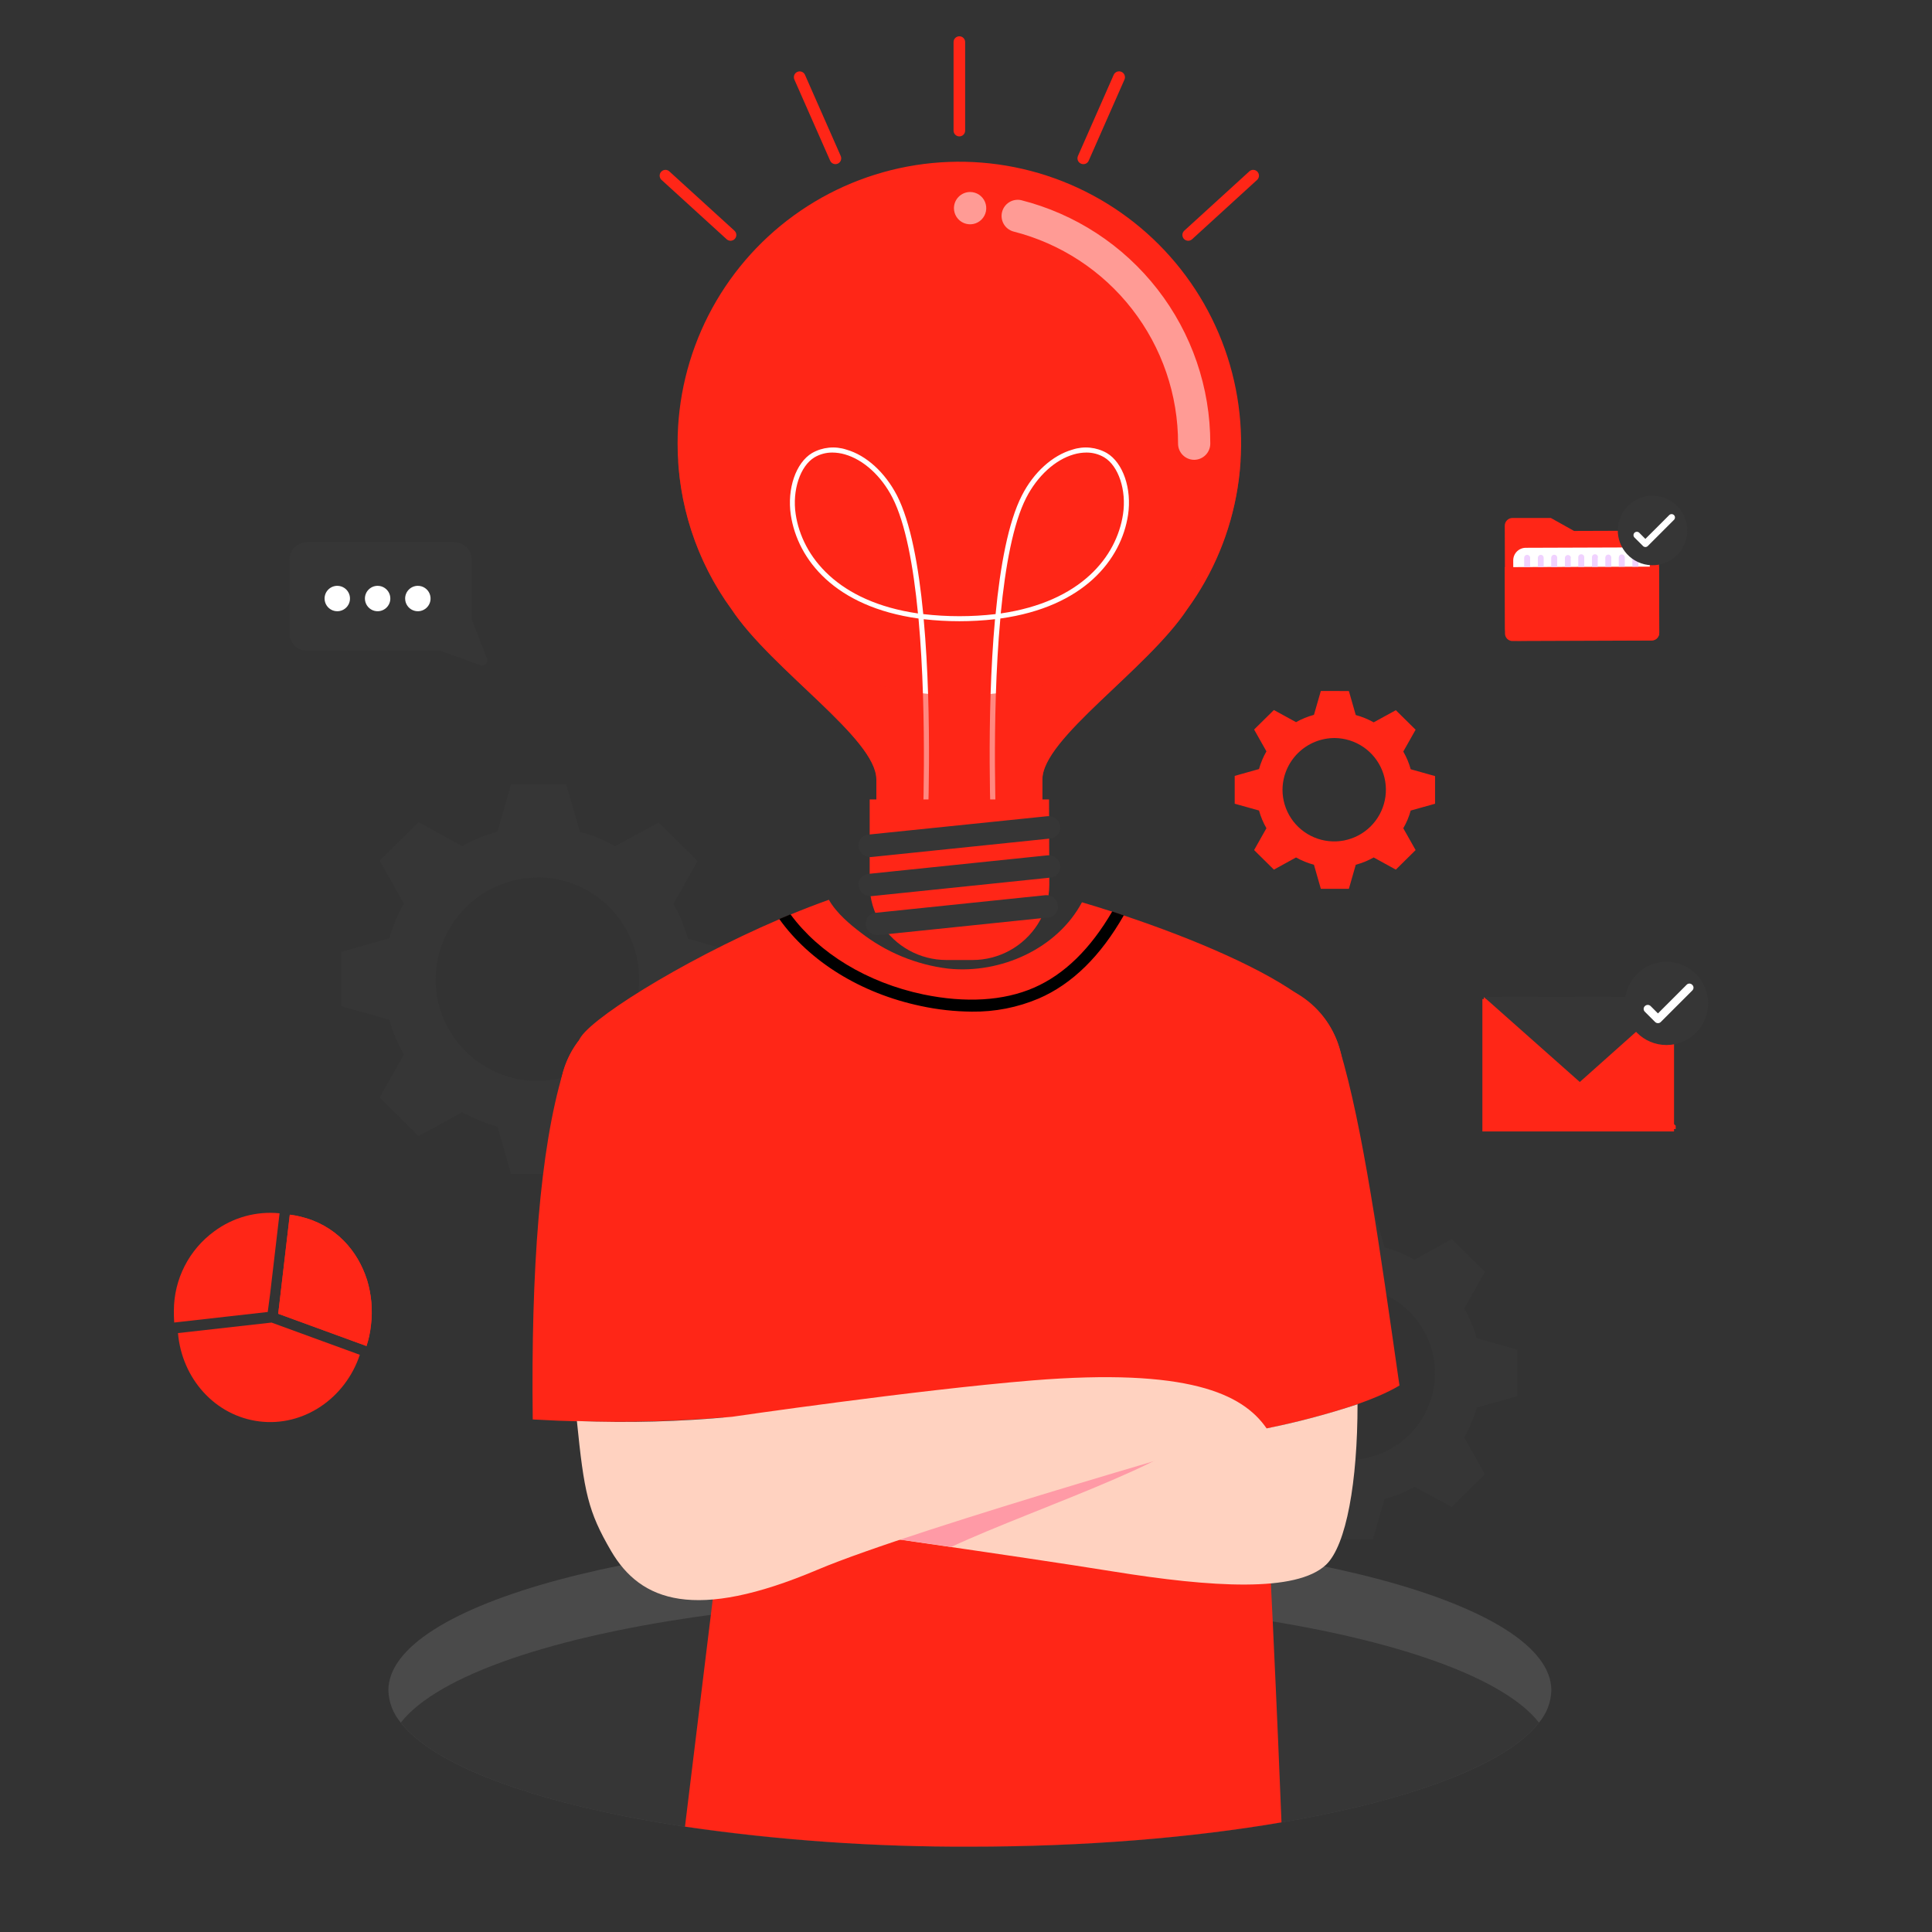<svg width="500" height="500" viewBox="0 0 500 500" fill="none" xmlns="http://www.w3.org/2000/svg">
<rect x="0" y="0" width="500" height="500" fill="#333333" stroke="none"/>
<path d="M132.26 203L128.74 215.24C125.555 216.104 122.489 217.356 119.61 218.97L108.33 212.78L98.25 222.72L104.53 233.85C102.899 236.679 101.632 239.703 100.76 242.85L88.36 246.32V260.42L100.76 263.9C101.63 267.048 102.897 270.072 104.53 272.9L98.25 284.03L108.33 294.03L119.61 287.84C122.487 289.455 125.554 290.704 128.74 291.56L132.26 303.8H146.54L150.06 291.56C153.246 290.704 156.313 289.455 159.19 287.84L170.47 294L180.55 284L174.28 273C175.905 270.168 177.171 267.145 178.05 264L190.44 260.52V246.42L178.05 242.95C177.169 239.806 175.903 236.783 174.28 233.95L180.55 222.82L170.47 212.88L159.19 219C156.311 217.386 153.245 216.134 150.06 215.27L146.54 203H132.26ZM139.4 227.06C144.595 227.125 149.656 228.725 153.944 231.659C158.232 234.593 161.557 238.73 163.499 243.549C165.442 248.368 165.916 253.654 164.862 258.742C163.808 263.829 161.273 268.492 157.575 272.142C153.878 275.793 149.183 278.268 144.082 279.257C138.981 280.245 133.702 279.703 128.908 277.699C124.115 275.694 120.021 272.317 117.142 267.992C114.264 263.666 112.728 258.586 112.73 253.39C112.799 246.372 115.642 239.666 120.64 234.738C125.637 229.81 132.382 227.061 139.4 227.09V227.06Z" fill="#363636"/>
<path d="M343.14 312.44L340.14 322.87C337.424 323.605 334.808 324.67 332.35 326.04L322.75 320.77L314.16 329.25L319.5 338.73C318.117 341.148 317.039 343.727 316.29 346.41L305.73 349.41V361.41L316.29 364.41C317.041 367.095 318.119 369.678 319.5 372.1L314.16 381.58L322.75 390.06L332.35 384.78C334.806 386.154 337.422 387.219 340.14 387.95L343.14 398.38H355.31L358.31 387.95C361.025 387.221 363.639 386.156 366.09 384.78L375.7 390L384.29 381.52L378.94 372C380.328 369.58 381.41 366.997 382.16 364.31L392.72 361.31V349.31L382.16 346.31C381.412 343.626 380.33 341.046 378.94 338.63L384.29 329.15L375.7 320.67L366.09 326C363.637 324.628 361.024 323.563 358.31 322.83L355.31 312.4L343.14 312.44ZM349.23 332.94C353.655 332.997 357.965 334.362 361.617 336.862C365.269 339.362 368.1 342.887 369.754 346.992C371.408 351.097 371.811 355.599 370.913 359.933C370.015 364.267 367.855 368.238 364.705 371.347C361.556 374.457 357.557 376.565 353.212 377.408C348.867 378.25 344.37 377.789 340.287 376.083C336.203 374.376 332.716 371.5 330.263 367.816C327.809 364.133 326.5 359.806 326.5 355.38C326.553 349.395 328.974 343.674 333.233 339.469C337.493 335.263 343.244 332.916 349.23 332.94Z" fill="#363636"/>
<path d="M341.83 178.82L340.05 185C338.432 185.438 336.874 186.073 335.41 186.89L329.68 183.75L324.56 188.8L327.75 194.45C326.923 195.891 326.278 197.43 325.83 199.03L319.54 200.8V208L325.83 209.76C326.274 211.362 326.92 212.9 327.75 214.34L324.56 220L329.68 225.06L335.41 221.91C336.872 222.731 338.431 223.366 340.05 223.8L341.83 230.02H349.09L350.87 223.8C352.489 223.366 354.048 222.731 355.51 221.91L361.24 225.06L366.36 220L363.17 214.35C364.005 212.912 364.65 211.373 365.09 209.77L371.39 208.01V200.85L365.09 199.08C364.646 197.478 364.001 195.939 363.17 194.5L366.36 188.85L361.24 183.8L355.51 186.94C354.046 186.123 352.488 185.488 350.87 185.05L349.09 178.84L341.83 178.82ZM345.46 191C348.099 191.034 350.669 191.847 352.847 193.337C355.025 194.828 356.713 196.929 357.7 199.376C358.686 201.824 358.927 204.509 358.392 207.093C357.857 209.677 356.569 212.045 354.691 213.9C352.813 215.754 350.429 217.011 347.838 217.514C345.248 218.017 342.566 217.742 340.131 216.724C337.696 215.707 335.616 213.992 334.154 211.796C332.691 209.599 331.91 207.019 331.91 204.38C331.939 200.811 333.381 197.399 335.921 194.891C338.461 192.383 341.891 190.984 345.46 191Z" fill="#FF2617"/>
<path d="M433.24 258.56H383.64V292.82H433.24V258.56Z" fill="#FF2617"/>
<path d="M384.02 258V260.2L408.85 282.14L433.62 260.13V257.93L408.85 280.02L384.02 258Z" fill="#FF2617"/>
<path d="M413.62 275.69L432.23 292.2L433.67 292.19V291.32L414.69 274.49L413.62 275.69Z" fill="#FF2617"/>
<path d="M384.06 291.51L384.07 292.26H385.63L404.19 275.7L403.12 274.51L384.06 291.51Z" fill="#FF2617"/>
<path d="M433.62 257.93L408.85 280.02L384.02 258L433.62 257.93Z" fill="#363636"/>
<path d="M431.28 270.45C437.228 270.45 442.05 265.628 442.05 259.68C442.05 253.732 437.228 248.91 431.28 248.91C425.332 248.91 420.51 253.732 420.51 259.68C420.51 265.628 425.332 270.45 431.28 270.45Z" fill="#363636"/>
<path d="M429.08 264.79C428.803 264.791 428.538 264.684 428.34 264.49L425.7 261.85C425.597 261.756 425.514 261.642 425.458 261.515C425.402 261.387 425.373 261.249 425.373 261.11C425.373 260.971 425.402 260.833 425.458 260.705C425.514 260.578 425.597 260.464 425.7 260.37C425.898 260.177 426.164 260.069 426.44 260.069C426.716 260.069 426.982 260.177 427.18 260.37L429.08 262.27L436.48 254.87C436.574 254.769 436.687 254.688 436.814 254.632C436.94 254.577 437.077 254.548 437.215 254.548C437.353 254.548 437.49 254.577 437.616 254.632C437.743 254.688 437.856 254.769 437.95 254.87C438.053 254.964 438.136 255.078 438.192 255.205C438.248 255.333 438.277 255.471 438.277 255.61C438.277 255.749 438.248 255.887 438.192 256.015C438.136 256.142 438.053 256.256 437.95 256.35L429.81 264.49C429.715 264.587 429.601 264.664 429.476 264.715C429.35 264.767 429.216 264.792 429.08 264.79Z" fill="white"/>
<path d="M74.9 144.87V163.87C74.9 165.077 75.379 166.234 76.233 167.087C77.086 167.941 78.243 168.42 79.45 168.42H113.93L124.34 172.15C124.578 172.237 124.837 172.252 125.084 172.196C125.331 172.139 125.557 172.013 125.734 171.831C125.912 171.65 126.033 171.421 126.083 171.173C126.134 170.924 126.112 170.666 126.02 170.43L122.08 160.26V144.87C122.08 144.273 121.962 143.681 121.734 143.129C121.505 142.577 121.17 142.075 120.747 141.653C120.325 141.23 119.823 140.895 119.271 140.666C118.719 140.438 118.128 140.32 117.53 140.32H79.45C78.853 140.32 78.261 140.438 77.709 140.666C77.157 140.895 76.655 141.23 76.233 141.653C75.81 142.075 75.475 142.577 75.246 143.129C75.018 143.681 74.9 144.273 74.9 144.87Z" fill="#363636"/>
<path d="M104.85 154.9C104.85 155.551 105.043 156.187 105.404 156.728C105.766 157.269 106.28 157.691 106.881 157.94C107.482 158.189 108.144 158.254 108.782 158.127C109.42 158 110.006 157.686 110.466 157.226C110.927 156.766 111.24 156.18 111.367 155.542C111.494 154.904 111.429 154.242 111.18 153.641C110.931 153.04 110.509 152.526 109.968 152.164C109.427 151.803 108.791 151.61 108.14 151.61C107.267 151.61 106.431 151.957 105.814 152.574C105.197 153.191 104.85 154.027 104.85 154.9Z" fill="white"/>
<path d="M94.44 154.9C94.44 155.551 94.633 156.187 94.995 156.728C95.356 157.269 95.87 157.691 96.471 157.94C97.072 158.189 97.734 158.254 98.372 158.127C99.01 158 99.596 157.686 100.056 157.226C100.516 156.766 100.83 156.18 100.957 155.542C101.084 154.904 101.019 154.242 100.77 153.641C100.521 153.04 100.099 152.526 99.558 152.164C99.017 151.803 98.381 151.61 97.73 151.61C96.857 151.61 96.021 151.957 95.404 152.574C94.787 153.191 94.44 154.027 94.44 154.9Z" fill="white"/>
<path d="M84 154.9C84 155.551 84.193 156.187 84.555 156.728C84.916 157.269 85.43 157.691 86.031 157.94C86.632 158.189 87.294 158.254 87.932 158.127C88.57 158 89.156 157.686 89.616 157.226C90.076 156.766 90.39 156.18 90.517 155.542C90.644 154.904 90.579 154.242 90.33 153.641C90.081 153.04 89.659 152.526 89.118 152.164C88.577 151.803 87.941 151.61 87.29 151.61C86.417 151.61 85.581 151.957 84.964 152.574C84.347 153.191 84 154.027 84 154.9Z" fill="white"/>
<path d="M401.36 134.05H391.43C390.9 134.05 390.391 134.261 390.016 134.636C389.641 135.011 389.43 135.52 389.43 136.05L389.52 162.65C389.521 163.067 389.605 163.48 389.766 163.865C389.927 164.249 390.163 164.599 390.459 164.892C390.755 165.186 391.107 165.418 391.493 165.575C391.879 165.733 392.293 165.813 392.71 165.81L427.5 165.69C427.753 165.69 428.003 165.64 428.237 165.543C428.471 165.446 428.683 165.304 428.861 165.124C429.04 164.945 429.181 164.732 429.277 164.498C429.373 164.264 429.421 164.013 429.42 163.76L429.33 139C429.33 138.781 429.287 138.565 429.203 138.362C429.119 138.16 428.995 137.977 428.84 137.823C428.685 137.668 428.501 137.546 428.298 137.464C428.096 137.381 427.879 137.339 427.66 137.34L407.37 137.41L401.36 134.05Z" fill="#FF2617"/>
<path d="M429.39 163.84L429.33 146.64L389.43 146.78L389.49 163.98C389.495 164.489 389.701 164.976 390.062 165.335C390.423 165.695 390.911 165.897 391.42 165.9L427.47 165.77C427.723 165.77 427.973 165.72 428.207 165.623C428.441 165.526 428.653 165.383 428.831 165.204C429.01 165.025 429.151 164.812 429.247 164.578C429.343 164.344 429.391 164.093 429.39 163.84Z" fill="#FF2617"/>
<path d="M391.629 146.771L391.623 145.031C391.622 144.604 391.704 144.181 391.866 143.786C392.028 143.391 392.266 143.032 392.567 142.729C392.868 142.427 393.225 142.186 393.619 142.021C394.013 141.856 394.435 141.771 394.862 141.769L423.702 141.669C424.563 141.666 425.391 142.005 426.003 142.613C426.615 143.22 426.96 144.045 426.963 144.907L426.969 146.647L391.629 146.771Z" fill="white"/>
<path d="M424 144.26V146.66H422.45V144.26C422.438 144.151 422.448 144.04 422.482 143.936C422.515 143.831 422.57 143.734 422.643 143.652C422.716 143.57 422.806 143.505 422.906 143.46C423.006 143.415 423.115 143.392 423.225 143.392C423.335 143.392 423.444 143.415 423.544 143.46C423.644 143.505 423.734 143.57 423.807 143.652C423.88 143.734 423.935 143.831 423.968 143.936C424.002 144.04 424.012 144.151 424 144.26Z" fill="#F0D2FF"/>
<path d="M420.49 144.28V146.67H418.94V144.27C418.939 144.168 418.958 144.067 418.996 143.972C419.034 143.878 419.09 143.792 419.162 143.719C419.234 143.646 419.319 143.589 419.413 143.55C419.507 143.51 419.608 143.49 419.71 143.49C419.918 143.493 420.116 143.577 420.262 143.725C420.408 143.873 420.49 144.072 420.49 144.28Z" fill="#F0D2FF"/>
<path d="M417 144.29V146.69H415.45V144.29C415.453 144.087 415.535 143.892 415.678 143.748C415.822 143.605 416.017 143.523 416.22 143.52C416.322 143.519 416.423 143.538 416.518 143.576C416.612 143.614 416.698 143.67 416.771 143.742C416.843 143.814 416.901 143.899 416.94 143.993C416.98 144.087 417 144.188 417 144.29Z" fill="#F0D2FF"/>
<path d="M413.49 144.3V146.7H412V144.31C411.988 144.201 411.998 144.09 412.032 143.986C412.065 143.881 412.12 143.784 412.193 143.702C412.266 143.621 412.356 143.555 412.456 143.51C412.556 143.465 412.665 143.442 412.775 143.442C412.885 143.442 412.993 143.465 413.094 143.51C413.194 143.555 413.284 143.621 413.357 143.702C413.43 143.784 413.485 143.881 413.518 143.986C413.552 144.09 413.562 144.201 413.55 144.31L413.49 144.3Z" fill="#F0D2FF"/>
<path d="M410 144.31V146.71H408.45V144.31C408.438 144.201 408.448 144.09 408.482 143.986C408.515 143.881 408.57 143.784 408.643 143.702C408.716 143.621 408.806 143.555 408.906 143.51C409.006 143.465 409.115 143.442 409.225 143.442C409.335 143.442 409.444 143.465 409.544 143.51C409.644 143.555 409.734 143.621 409.807 143.702C409.88 143.784 409.935 143.881 409.968 143.986C410.002 144.09 410.012 144.201 410 144.31Z" fill="#F0D2FF"/>
<path d="M406.5 144.32V146.72H405V144.32C405.022 144.13 405.113 143.954 405.256 143.826C405.398 143.699 405.583 143.628 405.775 143.628C405.967 143.628 406.151 143.699 406.294 143.826C406.437 143.954 406.528 144.13 406.55 144.32H406.5Z" fill="#F0D2FF"/>
<path d="M403 144.34V146.74H401.45V144.34C401.453 144.136 401.534 143.94 401.678 143.795C401.821 143.649 402.016 143.565 402.22 143.56C402.427 143.56 402.625 143.642 402.772 143.789C402.918 143.935 403 144.133 403 144.34Z" fill="#F0D2FF"/>
<path d="M399.5 144.35V146.75H398V144.35C398.003 144.147 398.085 143.952 398.228 143.808C398.372 143.665 398.567 143.583 398.77 143.58C398.967 143.59 399.153 143.676 399.289 143.819C399.425 143.963 399.5 144.153 399.5 144.35Z" fill="#F0D2FF"/>
<path d="M396 144.36V146.76H394.45V144.37C394.45 144.163 394.532 143.965 394.678 143.818C394.825 143.672 395.023 143.59 395.23 143.59C395.434 143.59 395.63 143.671 395.774 143.815C395.919 143.96 396 144.156 396 144.36Z" fill="#F0D2FF"/>
<path d="M436.426 139.351C437.563 134.518 434.566 129.679 429.732 128.542C424.899 127.406 420.06 130.403 418.924 135.236C417.787 140.069 420.784 144.909 425.618 146.045C430.451 147.181 435.29 144.184 436.426 139.351Z" fill="#363636"/>
<path d="M425.83 141.57C425.717 141.571 425.605 141.549 425.5 141.506C425.395 141.463 425.3 141.4 425.22 141.32L423 139.11C422.837 138.947 422.745 138.726 422.745 138.495C422.745 138.264 422.837 138.043 423 137.88C423.165 137.716 423.388 137.625 423.62 137.625C423.852 137.625 424.075 137.716 424.24 137.88L425.82 139.47L432.01 133.29C432.174 133.133 432.394 133.047 432.621 133.05C432.848 133.053 433.065 133.144 433.225 133.305C433.386 133.465 433.477 133.682 433.48 133.909C433.483 134.136 433.397 134.356 433.24 134.52L426.44 141.32C426.277 141.48 426.058 141.57 425.83 141.57Z" fill="white"/>
<path d="M175.36 114.77C175.361 103.259 178.087 91.911 183.315 81.656C188.543 71.401 196.125 62.529 205.44 55.766C214.755 49.003 225.539 44.542 236.91 42.747C248.28 40.952 259.914 41.875 270.859 45.439C281.805 49.003 291.751 55.108 299.884 63.255C308.017 71.401 314.106 81.357 317.652 92.308C321.199 103.259 322.103 114.894 320.29 126.262C318.476 137.629 313.998 148.406 307.22 157.71C296.81 173.39 269.77 191.1 269.77 201.71V213.83C269.767 214.993 269.304 216.107 268.481 216.928C267.658 217.749 266.543 218.21 265.38 218.21H231.18C230.018 218.21 228.904 217.749 228.083 216.927C227.261 216.106 226.8 214.992 226.8 213.83V201.71C226.8 191.1 199.75 173.39 189.34 157.71C180.234 145.246 175.337 130.205 175.36 114.77Z" fill="#FF2617"/>
<path d="M256.56 217C256.48 215.18 255.17 185.9 257.51 160.25C251.376 160.943 245.184 160.943 239.05 160.25C241.39 185.9 240.05 215.18 240 217L238.71 216.94C238.71 216.49 240.09 186.21 237.71 160.07C216.08 157.07 206.4 144.81 204.66 133.25C203.66 126.49 205.96 119.77 210.15 117.25C211.488 116.487 212.972 116.013 214.505 115.86C216.039 115.706 217.587 115.877 219.05 116.36C224.2 117.83 229.05 122.27 232.14 128.23C235.66 135.11 237.74 146.53 238.94 158.93C245.159 159.65 251.441 159.65 257.66 158.93C258.86 146.53 260.94 135.11 264.46 128.23C267.51 122.23 272.4 117.83 277.55 116.36C279.013 115.877 280.561 115.706 282.095 115.86C283.628 116.013 285.112 116.487 286.45 117.25C290.65 119.76 292.95 126.48 291.94 133.25C290.2 144.81 280.52 157.07 258.89 160.07C256.49 186.21 257.89 216.49 257.89 216.94L256.56 217ZM281.14 117.12C280.04 117.128 278.946 117.29 277.89 117.6C273.07 118.98 268.48 123.18 265.59 128.82C262.2 135.44 260.18 146.58 258.99 158.76C279.71 155.76 288.99 144.09 290.64 133.06C291.57 126.9 289.48 120.58 285.77 118.36C284.368 117.533 282.767 117.104 281.14 117.12ZM215.42 117.12C213.793 117.107 212.193 117.536 210.79 118.36C207.09 120.58 204.99 126.9 205.92 133.06C207.57 144.06 216.85 155.77 237.57 158.76C236.39 146.58 234.36 135.44 230.98 128.82C228.09 123.18 223.49 118.98 218.67 117.6C217.614 117.29 216.52 117.128 215.42 117.12Z" fill="white"/>
<g opacity="0.54">
<path d="M309.06 119C307.951 119 306.888 118.56 306.104 117.776C305.32 116.992 304.88 115.929 304.88 114.82C304.908 102.221 300.725 89.973 292.996 80.022C285.267 70.072 274.435 62.99 262.22 59.9C261.184 59.599 260.304 58.909 259.765 57.974C259.226 57.04 259.07 55.933 259.328 54.885C259.586 53.838 260.24 52.931 261.151 52.354C262.063 51.777 263.163 51.575 264.22 51.79C278.24 55.329 290.676 63.45 299.553 74.864C308.431 86.278 313.241 100.33 313.22 114.79C313.225 115.9 312.79 116.966 312.01 117.755C311.231 118.544 310.17 118.992 309.06 119Z" fill="white"/>
</g>
<path opacity="0.54" d="M246.88 53.87C246.88 54.697 247.125 55.505 247.584 56.192C248.044 56.88 248.697 57.416 249.46 57.732C250.224 58.048 251.065 58.131 251.875 57.97C252.686 57.809 253.431 57.41 254.016 56.826C254.6 56.241 254.998 55.496 255.16 54.685C255.321 53.875 255.238 53.034 254.922 52.27C254.605 51.507 254.07 50.854 253.382 50.395C252.695 49.935 251.887 49.69 251.06 49.69C249.952 49.693 248.891 50.134 248.107 50.917C247.324 51.701 246.883 52.762 246.88 53.87Z" fill="white"/>
<g style="mix-blend-mode:multiply" opacity="0.55">
<path d="M321.06 119.08C317.06 148.98 292.9 179.94 248.28 179.94C203.66 179.94 180.43 147.53 175.5 119.08C176.299 133.02 181.105 146.434 189.34 157.71C199.75 173.39 226.8 191.1 226.8 201.71V213.83C226.8 214.992 227.261 216.106 228.083 216.927C228.904 217.749 230.018 218.21 231.18 218.21H265.38C266.543 218.21 267.658 217.749 268.481 216.928C269.304 216.107 269.767 214.993 269.77 213.83V201.71C269.77 191.1 296.77 173.39 307.22 157.71C315.455 146.434 320.261 133.02 321.06 119.08Z" fill="#FF2617"/>
</g>
<path d="M271.49 206.89H225.07V229C225.079 232.616 226.12 236.155 228.07 239.2C229.875 242.032 232.363 244.363 235.307 245.98C238.25 247.596 241.552 248.446 244.91 248.45H251.71C255.069 248.447 258.374 247.599 261.319 245.982C264.264 244.365 266.754 242.033 268.56 239.2C270.506 236.153 271.546 232.616 271.56 229L271.49 206.89Z" fill="#FF2617"/>
<path d="M225.07 221.8C225.203 221.81 225.337 221.81 225.47 221.8L271.89 217C272.264 216.961 272.626 216.846 272.955 216.664C273.284 216.481 273.572 216.234 273.803 215.937C274.034 215.64 274.202 215.299 274.298 214.935C274.393 214.571 274.415 214.192 274.36 213.82C274.257 213.048 273.859 212.347 273.249 211.864C272.639 211.38 271.865 211.153 271.09 211.23L224.68 216C224.305 216.038 223.942 216.151 223.612 216.334C223.282 216.516 222.992 216.763 222.761 217.06C222.529 217.357 222.36 217.698 222.263 218.063C222.167 218.427 222.145 218.807 222.2 219.18C222.29 219.886 222.628 220.538 223.153 221.018C223.679 221.497 224.359 221.775 225.07 221.8Z" fill="#363636"/>
<path d="M225.07 231.93C225.203 231.94 225.337 231.94 225.47 231.93L271.89 227.12C272.265 227.082 272.628 226.969 272.957 226.786C273.287 226.604 273.576 226.357 273.807 226.059C274.037 225.762 274.206 225.421 274.301 225.056C274.396 224.692 274.416 224.312 274.36 223.94C274.255 223.17 273.856 222.471 273.246 221.99C272.636 221.509 271.863 221.283 271.09 221.36L224.68 226.17C224.304 226.207 223.94 226.319 223.61 226.501C223.279 226.683 222.989 226.93 222.757 227.227C222.525 227.525 222.356 227.866 222.26 228.231C222.164 228.596 222.144 228.977 222.2 229.35C222.298 230.049 222.64 230.691 223.165 231.163C223.69 231.635 224.365 231.906 225.07 231.93Z" fill="#363636"/>
<path d="M226.92 242C227.053 242.01 227.187 242.01 227.32 242L271.32 237.44C271.695 237.404 272.059 237.291 272.389 237.109C272.719 236.927 273.009 236.68 273.24 236.382C273.471 236.084 273.639 235.743 273.734 235.378C273.828 235.013 273.848 234.632 273.79 234.26C273.685 233.492 273.287 232.795 272.679 232.314C272.072 231.833 271.301 231.606 270.53 231.68L226.53 236.24C226.155 236.278 225.792 236.391 225.463 236.574C225.133 236.756 224.844 237.003 224.613 237.301C224.383 237.598 224.214 237.939 224.119 238.303C224.024 238.668 224.004 239.048 224.06 239.42C224.158 240.117 224.498 240.758 225.021 241.23C225.544 241.701 226.216 241.974 226.92 242Z" fill="#363636"/>
<path d="M248.28 35.3C247.882 35.3 247.501 35.142 247.219 34.861C246.938 34.579 246.78 34.198 246.78 33.8V10.89C246.78 10.492 246.938 10.111 247.219 9.829C247.501 9.548 247.882 9.39 248.28 9.39C248.678 9.39 249.059 9.548 249.341 9.829C249.622 10.111 249.78 10.492 249.78 10.89V33.8C249.78 34.198 249.622 34.579 249.341 34.861C249.059 35.142 248.678 35.3 248.28 35.3Z" fill="#FF2617"/>
<path d="M280.35 42.48C280.143 42.481 279.938 42.437 279.75 42.35C279.567 42.271 279.401 42.156 279.263 42.012C279.125 41.868 279.016 41.698 278.945 41.512C278.873 41.326 278.839 41.127 278.845 40.927C278.851 40.728 278.897 40.532 278.98 40.35L288.23 19.35C288.313 19.168 288.432 19.005 288.578 18.868C288.725 18.732 288.897 18.626 289.085 18.557C289.272 18.487 289.472 18.455 289.672 18.462C289.872 18.47 290.068 18.517 290.25 18.6C290.432 18.683 290.596 18.802 290.732 18.948C290.868 19.095 290.974 19.267 291.043 19.455C291.113 19.642 291.145 19.842 291.138 20.042C291.13 20.242 291.083 20.438 291 20.62L281.74 41.62C281.619 41.885 281.423 42.108 281.176 42.261C280.928 42.414 280.641 42.49 280.35 42.48Z" fill="#FF2617"/>
<path d="M307.5 62.31C307.291 62.308 307.085 62.264 306.894 62.18C306.703 62.096 306.532 61.973 306.39 61.82C306.124 61.525 305.986 61.136 306.005 60.739C306.023 60.343 306.198 59.969 306.49 59.7L323.42 44.26C323.72 44.035 324.093 43.93 324.465 43.967C324.838 44.003 325.184 44.177 325.435 44.456C325.686 44.734 325.823 45.096 325.821 45.471C325.818 45.845 325.675 46.205 325.42 46.48L308.51 61.92C308.234 62.172 307.874 62.311 307.5 62.31Z" fill="#FF2617"/>
<path d="M216.21 42.48C215.919 42.479 215.634 42.394 215.391 42.234C215.148 42.074 214.956 41.847 214.84 41.58L205.58 20.58C205.501 20.399 205.457 20.205 205.453 20.008C205.449 19.811 205.483 19.614 205.555 19.43C205.699 19.059 205.985 18.76 206.35 18.6C206.715 18.439 207.128 18.43 207.499 18.575C207.871 18.719 208.17 19.005 208.33 19.37L217.58 40.37C217.682 40.598 217.725 40.849 217.705 41.098C217.685 41.347 217.604 41.587 217.468 41.797C217.332 42.007 217.145 42.179 216.926 42.298C216.706 42.417 216.46 42.48 216.21 42.48Z" fill="#FF2617"/>
<path d="M189.06 62.31C188.69 62.307 188.334 62.168 188.06 61.92L171.12 46.48C170.865 46.205 170.722 45.845 170.719 45.471C170.717 45.096 170.854 44.734 171.105 44.456C171.356 44.177 171.702 44.003 172.075 43.967C172.447 43.93 172.82 44.035 173.12 44.26L190.07 59.7C190.216 59.833 190.334 59.993 190.418 60.171C190.502 60.349 190.55 60.542 190.559 60.739C190.569 60.936 190.539 61.133 190.472 61.318C190.405 61.504 190.303 61.674 190.17 61.82C190.029 61.974 189.857 62.096 189.666 62.181C189.475 62.265 189.269 62.309 189.06 62.31Z" fill="#FF2617"/>
<path d="M401.49 437.47C401.399 440.537 400.267 443.482 398.28 445.82C384 464.15 323.47 477.93 251 477.93C178.53 477.93 118 464.15 103.72 445.82C101.733 443.482 100.601 440.537 100.51 437.47C100.51 415.12 167.88 397 251 397C334.12 397 401.49 415.12 401.49 437.47Z" fill="#4A4A4A"/>
<path d="M398.29 445.82C389.84 456.65 365.29 465.89 331.65 471.64C308.34 475.64 280.65 477.93 251 477.93C226.329 478.027 201.685 476.295 177.27 472.75C140.11 467.13 112.73 457.38 103.72 445.82C113.27 433.57 143.42 423.36 183.97 417.92C206.187 415.047 228.568 413.637 250.97 413.7C277.213 413.574 303.424 415.554 329.35 419.62C364.17 425.34 389.66 434.75 398.29 445.82Z" fill="#363636"/>
<path d="M346.968 283.973C350.171 271.088 342.323 258.046 329.438 254.843C316.553 251.64 303.511 259.489 300.308 272.374C297.105 285.258 304.954 298.3 317.839 301.503C330.724 304.706 343.765 296.857 346.968 283.973Z" fill="#FF2617"/>
<path d="M192.222 289.514C195.238 276.584 187.202 263.657 174.272 260.641C161.342 257.625 148.415 265.662 145.399 278.592C142.383 291.522 150.42 304.448 163.35 307.464C176.28 310.48 189.206 302.444 192.222 289.514Z" fill="#FF2617"/>
<path d="M329.38 419.62C330.49 443.05 331.26 461.74 331.65 471.62C308.34 475.62 280.65 477.91 251 477.91C226.329 478.007 201.685 476.275 177.27 472.73L183.97 417.9L189.09 376L175.17 307.21L173.3 298L149.85 269.31C151.22 264.58 175.85 248.96 201.71 237.89L204.61 236.68C207.92 235.31 211.23 234.03 214.51 232.86C216.46 236.32 220.05 239.29 222.72 241.32C229.286 246.441 237.124 249.676 245.39 250.68C259 252.11 273.63 245.49 280.01 233.51C282.6 234.28 285.22 235.08 287.86 235.94L288.22 236.06L289.34 236.42L290.83 236.92C309.18 243.05 327.83 251.03 337.67 258.69L337.82 258.8C337.858 258.816 337.892 258.84 337.92 258.87C338.73 259.51 339.49 260.15 340.17 260.78L320.5 276C321.2 284.55 321.87 293.32 322.5 302.19C325.46 343.07 327.78 386.17 329.38 419.62Z" fill="#FF2617"/>
<path d="M290.84 236.89C289.84 236.55 288.84 236.23 287.84 235.89C282.24 245.51 275.49 252.17 267.6 255.61C259.71 259.05 249.84 259.61 238.97 257.36C224.38 254.3 211.97 246.68 204.58 236.63L201.68 237.84C209.49 248.79 222.74 257.09 238.34 260.36C242.666 261.292 247.075 261.778 251.5 261.81C257.45 261.893 263.352 260.736 268.83 258.41C277.51 254.66 284.85 247.39 290.84 236.89Z" fill="black"/>
<path d="M314.7 372.18C311.86 352.25 305.96 309.97 300.37 284.18C299.542 281.137 299.322 277.96 299.721 274.831C300.121 271.703 301.133 268.684 302.699 265.946C304.266 263.209 306.356 260.807 308.851 258.877C311.346 256.947 314.197 255.528 317.24 254.7C323.386 253.028 329.945 253.866 335.474 257.029C338.211 258.596 340.613 260.686 342.543 263.181C344.473 265.676 345.892 268.527 346.72 271.57C352.72 291.57 356.99 322.41 362.18 358.57C349.38 366.27 319 371.52 314.7 372.18Z" fill="#FF2617"/>
<path d="M189.47 366.66C189.47 366.66 191.47 317.89 192.08 290.08C192.589 288.12 192.851 286.105 192.86 284.08C192.918 278.251 190.852 272.6 187.048 268.182C183.244 263.765 177.962 260.883 172.189 260.075C166.416 259.266 160.546 260.587 155.675 263.79C150.804 266.993 147.266 271.859 145.72 277.48C139.72 297.48 137.4 328.64 137.87 367.35C155.064 368.36 172.309 368.129 189.47 366.66Z" fill="#FF2617"/>
<path d="M351.33 363.42C351.33 383.42 348.46 399.93 343.17 404.96C335.51 412.18 313.62 410.81 288.17 406.71C262.72 402.61 211.55 395.42 211.55 395.42C211.55 395.42 249.7 374.35 281 368.5C295.21 365.83 306.18 365.83 313.92 366.66C323.2 367.58 327.82 369.66 327.82 369.66C335.776 368.057 343.627 365.973 351.33 363.42Z" fill="#FFD2C0"/>
<path d="M230 398L246.19 400.34C268.04 390.1 313.53 375.64 312.47 366.6L297.59 366.37L230 398Z" fill="#FF9AA6"/>
<path d="M327.81 369.69C327.81 369.69 237.2 395.39 211.56 406.25C179.87 419.67 165.82 414.49 158.16 401.41C152.16 391.15 151.16 386.2 149.3 367.76C162.7 368.286 176.119 367.919 189.47 366.66C189.47 366.66 236.69 359.76 267.18 357.25C307.32 354 321.56 360.6 327.81 369.69Z" fill="#FFD2C0"/>
<path d="M69.93 334.68L72.35 314C66.324 313.397 60.29 315.066 55.43 318.68C52.21 321.033 49.589 324.109 47.777 327.662C45.965 331.214 45.014 335.142 45 339.13C45 340.13 45 341.13 45.08 342.19V342.27L69.29 339.54L69.93 334.68Z" fill="#FF2617"/>
<path d="M95 331.28C92.56 323.6 86.8 317 77.7 314.85L76.97 314.69L76.5 314.59C76.03 314.51 75.56 314.43 75.09 314.37H75L72.58 335.09L72 340L94.85 348.35C95.418 346.611 95.803 344.818 96 343C96.487 339.066 96.146 335.074 95 331.28Z" fill="#FF2617"/>
<path d="M95 331.28C92.56 323.6 86.8 317 77.7 314.85L76.97 314.69L76.5 314.59C76.03 314.51 75.56 314.43 75.09 314.37H75L72.58 335.09L72 340L94.85 348.35C95.418 346.611 95.803 344.818 96 343C96.487 339.066 96.146 335.074 95 331.28Z" fill="#FF2617"/>
<path d="M70.27 342.28L46.06 345C47.06 356.72 55.63 366.44 67.12 367.86C78.61 369.28 89.38 361.86 93.12 350.62L70.3 342.29" fill="#FF2617"/>
</svg>
